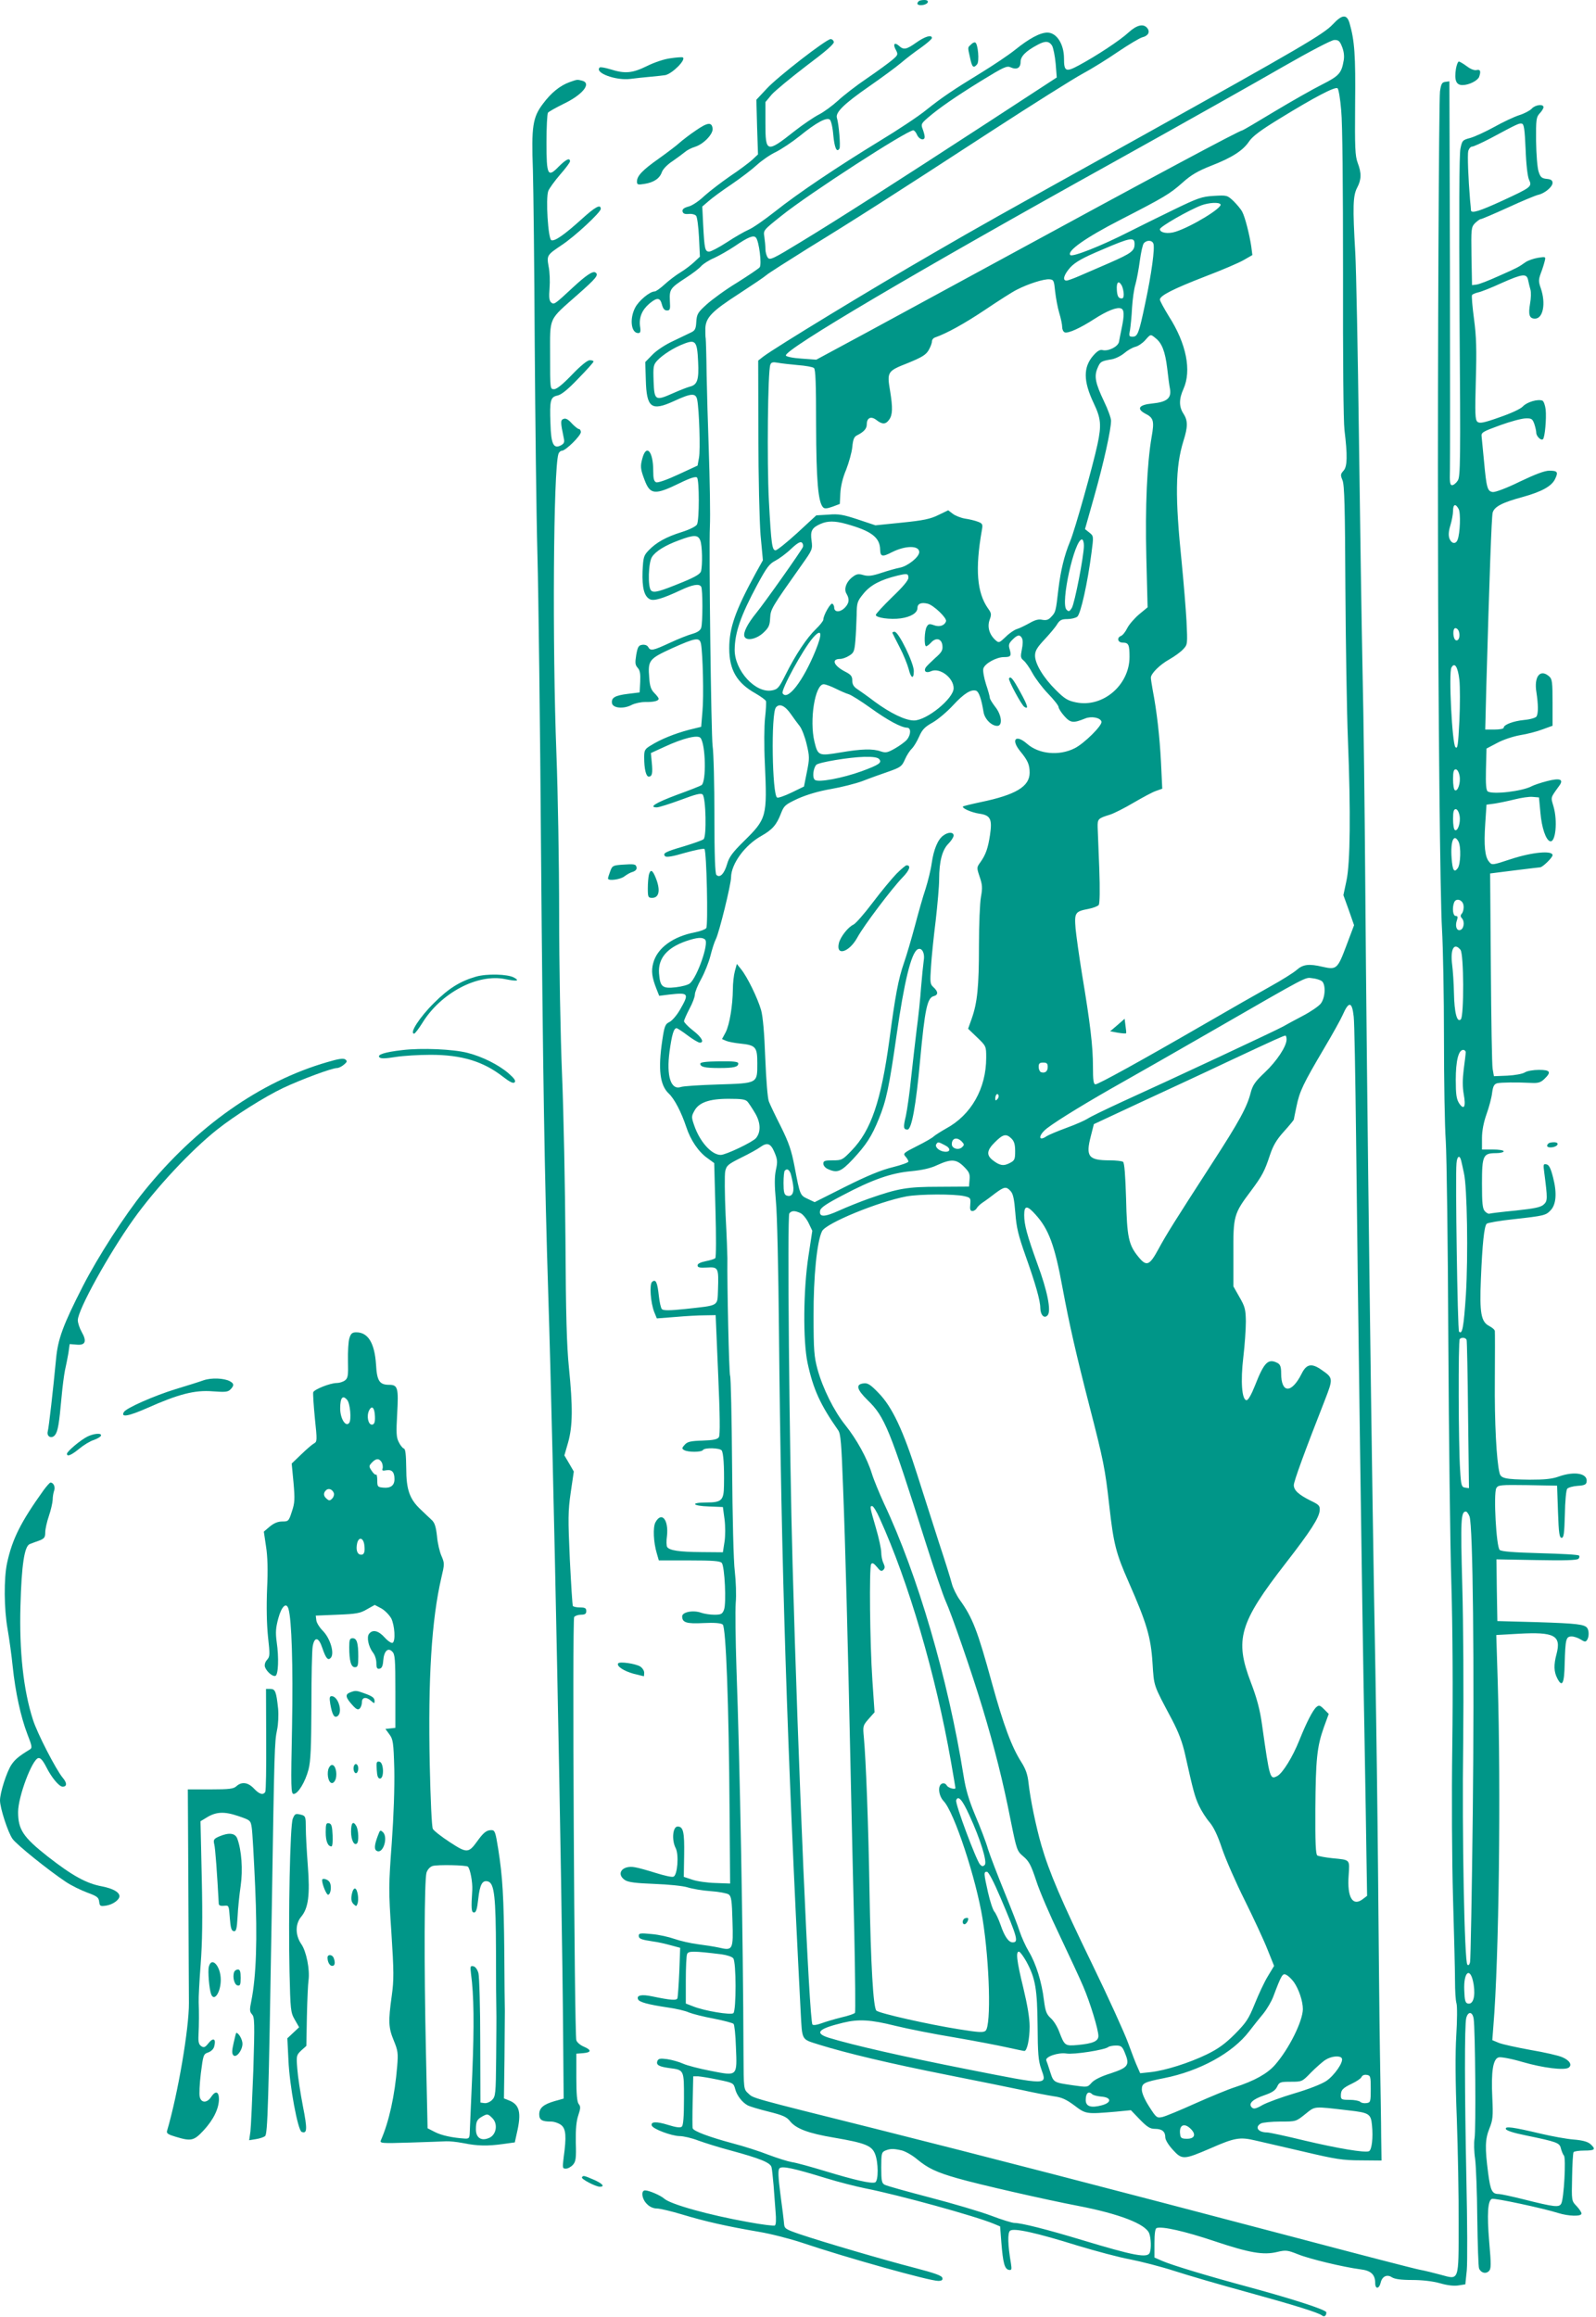 <?xml version="1.0" standalone="no"?>
<!DOCTYPE svg PUBLIC "-//W3C//DTD SVG 20010904//EN"
 "http://www.w3.org/TR/2001/REC-SVG-20010904/DTD/svg10.dtd">
<svg version="1.0" xmlns="http://www.w3.org/2000/svg"
 width="882pt" height="1280pt" viewBox="0 0 882 1280"
 preserveAspectRatio="xMidYMid meet">
<g transform="translate(0,1280) scale(0.1,-0.1)"
fill="#009688" stroke="none">
<path d="M5077 12793 c-15 -14 -6 -24 20 -21 34 4 43 28 11 28 -14 0 -28 -3
-31 -7z"/>
<path d="M7366 12666 c-50 -54 -178 -129 -1071 -626 -833 -463 -865 -481
-1136 -638 -335 -193 -880 -525 -941 -572 l-28 -22 1 -411 c0 -233 6 -473 12
-552 l13 -140 -39 -70 c-113 -207 -147 -303 -147 -416 0 -120 42 -192 146
-250 29 -17 54 -35 57 -42 2 -7 0 -48 -5 -92 -5 -46 -6 -155 -1 -255 13 -292
10 -303 -116 -427 -64 -63 -82 -88 -93 -127 -16 -54 -40 -78 -59 -59 -7 7 -11
106 -11 324 0 173 -4 348 -10 389 -8 62 -21 1091 -15 1210 3 62 0 249 -7 455
-4 110 -9 283 -11 385 -1 102 -4 192 -5 200 -2 8 -2 34 -2 57 3 59 35 93 187
191 72 47 139 92 150 102 11 10 115 76 230 148 259 159 461 288 1005 642 234
152 466 298 515 324 50 27 137 81 195 121 58 39 118 75 133 79 33 8 44 30 27
51 -21 26 -58 17 -103 -24 -46 -43 -178 -130 -275 -182 -72 -39 -82 -34 -82
38 0 80 -41 143 -92 143 -40 0 -101 -33 -178 -95 -36 -29 -120 -85 -185 -125
-157 -96 -218 -137 -307 -208 -40 -33 -156 -110 -257 -171 -234 -143 -449
-287 -580 -391 -57 -45 -122 -90 -144 -99 -23 -10 -77 -41 -121 -70 -43 -28
-87 -51 -97 -51 -23 0 -26 15 -33 147 l-5 102 35 30 c19 17 76 59 127 93 50
34 113 82 139 106 26 24 73 57 105 72 32 16 92 56 133 89 90 73 148 105 166
90 7 -6 16 -44 19 -85 7 -71 19 -99 34 -75 7 11 -3 136 -14 170 -9 30 40 78
180 175 69 48 148 106 175 129 27 23 76 61 110 84 33 24 60 47 60 53 0 20 -38
9 -86 -25 -55 -39 -70 -42 -96 -18 -25 22 -35 9 -17 -23 13 -25 12 -28 -21
-56 -19 -16 -82 -62 -139 -101 -58 -39 -130 -95 -160 -123 -31 -28 -78 -63
-106 -77 -27 -14 -88 -55 -135 -92 -153 -121 -160 -119 -160 43 l0 118 35 42
c20 22 106 93 191 158 107 80 154 121 152 132 -2 10 -10 16 -18 16 -26 -2
-293 -209 -352 -273 l-58 -62 4 -151 5 -151 -32 -30 c-18 -16 -72 -57 -122
-90 -49 -34 -113 -83 -142 -109 -28 -27 -67 -54 -88 -59 -26 -7 -35 -15 -33
-27 3 -12 12 -16 34 -14 17 2 35 -3 41 -10 6 -7 13 -61 16 -120 l5 -106 -32
-30 c-17 -16 -51 -42 -76 -57 -25 -15 -64 -45 -87 -66 -24 -22 -48 -39 -55
-39 -27 0 -89 -52 -108 -90 -32 -62 -22 -140 17 -140 12 0 15 8 10 38 -6 49
11 90 52 125 42 35 59 34 69 -5 6 -23 14 -33 28 -33 17 0 19 6 16 53 -3 64 2
71 88 127 36 23 74 52 85 65 11 12 43 33 72 45 28 13 79 42 112 64 76 52 106
64 119 48 17 -21 33 -149 20 -164 -6 -7 -62 -45 -124 -84 -63 -38 -138 -93
-168 -120 -50 -45 -55 -54 -58 -97 -2 -38 -7 -48 -28 -58 -14 -7 -59 -28 -100
-48 -42 -19 -92 -52 -114 -75 l-40 -41 3 -97 c4 -156 30 -176 155 -119 97 45
121 46 129 8 11 -56 18 -278 10 -320 l-8 -44 -106 -49 c-62 -29 -113 -47 -123
-43 -12 5 -16 20 -16 64 0 107 -38 150 -60 68 -12 -43 -11 -59 12 -119 31 -83
57 -85 196 -17 57 28 87 37 94 30 13 -13 13 -234 0 -259 -6 -11 -40 -28 -84
-42 -87 -27 -142 -58 -183 -101 -28 -29 -30 -38 -34 -116 -3 -91 9 -138 40
-154 21 -12 73 4 171 50 66 31 102 37 113 19 9 -14 9 -200 0 -227 -4 -14 -20
-25 -47 -33 -23 -6 -79 -28 -126 -50 -95 -44 -107 -46 -120 -23 -5 9 -18 14
-33 12 -20 -3 -25 -11 -33 -56 -7 -44 -6 -55 8 -71 13 -14 16 -33 14 -77 l-3
-59 -65 -8 c-72 -9 -92 -21 -88 -51 4 -28 64 -34 109 -10 18 9 51 16 73 16 48
-1 76 6 76 18 0 5 -11 19 -24 32 -18 18 -25 37 -28 83 -8 98 -2 105 126 164
132 59 152 62 160 24 10 -55 16 -290 8 -373 l-7 -85 -69 -17 c-79 -21 -155
-52 -208 -85 -35 -21 -38 -27 -38 -67 0 -62 10 -106 25 -106 19 0 23 18 17 78
l-5 52 74 34 c103 48 185 68 200 50 29 -35 33 -243 6 -261 -7 -5 -68 -29 -137
-54 -118 -44 -157 -69 -110 -69 11 0 71 19 131 41 85 32 113 39 122 30 18 -18
23 -234 5 -247 -7 -6 -56 -23 -108 -39 -103 -30 -120 -39 -104 -55 7 -7 43 -1
110 19 54 15 103 25 107 21 12 -10 21 -422 10 -437 -5 -7 -32 -17 -61 -23
-123 -23 -210 -87 -232 -170 -12 -44 -7 -80 18 -143 l15 -38 56 7 c107 12 111
7 60 -82 -17 -30 -43 -61 -58 -69 -25 -12 -29 -22 -41 -102 -24 -161 -13 -248
36 -294 31 -29 69 -102 96 -183 24 -74 68 -139 118 -174 l37 -27 7 -259 c4
-142 4 -262 -1 -266 -4 -5 -28 -12 -53 -17 -29 -6 -45 -14 -45 -23 0 -12 11
-14 52 -12 63 4 65 -1 61 -122 -4 -94 10 -86 -181 -107 -85 -9 -121 -9 -129
-1 -6 6 -13 39 -17 74 -8 75 -17 94 -37 77 -16 -13 -9 -115 12 -168 l14 -34
103 8 c56 5 129 9 162 9 l60 1 14 -329 c10 -227 11 -333 4 -345 -8 -12 -29
-17 -90 -19 -66 -2 -84 -6 -99 -23 -16 -17 -16 -22 -4 -29 20 -13 97 -13 105
0 9 14 91 12 103 -2 10 -13 15 -86 13 -195 -1 -81 -13 -93 -97 -93 -91 0 -80
-19 14 -22 l77 -3 9 -67 c5 -38 5 -93 0 -125 l-9 -58 -120 1 c-123 1 -174 9
-188 28 -4 6 -5 34 -1 61 10 90 -30 138 -64 75 -14 -27 -11 -109 8 -172 l11
-38 168 0 c131 0 171 -3 180 -14 16 -19 26 -224 12 -259 -9 -23 -16 -27 -53
-27 -23 0 -56 5 -73 11 -44 16 -105 4 -105 -20 0 -34 23 -42 118 -37 59 3 96
0 106 -8 18 -14 34 -435 38 -1036 l3 -395 -80 3 c-44 1 -102 9 -128 18 l-48
16 2 123 c2 125 -5 155 -36 155 -27 0 -34 -74 -11 -119 19 -36 10 -150 -12
-158 -8 -4 -51 6 -96 20 -45 14 -97 29 -117 32 -69 13 -107 -36 -55 -71 19
-12 60 -17 163 -21 80 -3 157 -11 183 -19 25 -8 82 -18 128 -21 45 -3 90 -12
99 -18 15 -11 18 -35 21 -147 5 -159 2 -165 -74 -147 -27 6 -80 14 -119 19
-38 5 -96 18 -127 29 -31 11 -88 24 -127 27 -61 6 -71 5 -71 -9 0 -17 13 -22
80 -32 25 -3 68 -13 97 -21 l52 -14 -5 -133 c-3 -72 -8 -138 -10 -145 -4 -14
-35 -12 -141 10 -57 12 -86 6 -77 -16 6 -16 54 -29 167 -46 43 -6 95 -18 114
-27 20 -8 82 -24 137 -34 56 -11 105 -24 110 -29 5 -5 11 -62 13 -127 7 -165
10 -162 -138 -133 -63 12 -132 30 -154 40 -22 10 -61 21 -88 25 -39 5 -48 3
-54 -10 -8 -22 8 -31 64 -39 85 -11 83 -8 83 -170 0 -103 -4 -146 -12 -154 -9
-7 -32 -4 -77 10 -64 20 -96 18 -89 -4 7 -19 108 -57 153 -58 22 0 69 -11 105
-25 36 -13 115 -38 176 -54 166 -45 223 -68 228 -94 3 -12 7 -56 11 -97 3 -41
8 -107 11 -146 4 -44 3 -74 -4 -78 -5 -3 -72 5 -147 19 -218 39 -430 98 -465
130 -19 17 -83 45 -105 45 -24 0 -18 -48 10 -75 15 -16 36 -25 55 -25 16 0 81
-15 143 -34 126 -38 246 -65 422 -95 66 -11 174 -39 240 -61 240 -81 701 -210
750 -210 19 0 26 5 23 16 -2 13 -42 27 -153 56 -167 43 -505 142 -635 186 -79
27 -85 31 -87 58 -1 16 -10 89 -20 162 -13 100 -14 135 -5 144 14 14 76 1 255
-54 71 -22 170 -47 220 -57 187 -37 607 -153 708 -195 l36 -15 7 -90 c9 -113
18 -145 41 -150 16 -3 17 2 12 35 -18 104 -19 170 -5 181 20 17 145 -11 373
-82 99 -30 230 -65 290 -76 61 -12 171 -40 245 -64 74 -24 252 -76 395 -115
262 -72 401 -115 421 -131 12 -10 24 -2 24 17 0 14 -176 71 -425 139 -227 61
-422 120 -479 144 l-46 20 0 80 c0 52 4 81 12 83 31 11 160 -19 318 -72 194
-65 272 -79 349 -60 47 11 56 10 114 -13 64 -26 252 -71 345 -83 59 -7 82 -29
82 -77 0 -34 22 -32 30 3 8 35 35 48 62 30 16 -10 50 -15 113 -15 56 0 114 -7
153 -18 41 -12 77 -16 102 -12 l38 6 8 77 c4 42 3 266 -2 497 -10 489 -11 858
-1 897 10 39 35 36 41 -4 9 -58 13 -618 5 -661 -4 -24 -3 -73 3 -112 5 -38 11
-187 12 -330 2 -143 6 -268 10 -277 11 -24 37 -31 54 -14 13 12 13 35 2 161
-13 155 -8 230 15 238 14 6 284 -52 366 -78 57 -18 129 -20 129 -3 0 7 -12 25
-27 41 -28 29 -28 29 -25 159 1 72 5 134 8 139 3 5 30 9 60 9 59 0 65 7 33 36
-15 13 -43 21 -93 25 -39 3 -120 18 -180 32 -156 37 -200 43 -194 26 3 -9 44
-22 109 -35 174 -36 188 -41 195 -72 4 -15 11 -33 17 -40 12 -15 0 -238 -15
-265 -12 -22 -35 -20 -210 24 -64 16 -125 29 -135 29 -37 0 -46 17 -59 116
-18 139 -17 186 7 246 19 47 21 66 16 172 -7 143 4 214 36 221 12 3 72 -8 132
-26 115 -33 230 -47 254 -31 21 15 5 41 -36 58 -20 9 -99 27 -176 40 -76 14
-155 31 -174 39 l-36 15 6 78 c31 373 42 1305 24 1903 l-8 257 123 7 c198 11
237 -9 210 -112 -16 -59 -15 -98 4 -134 27 -53 39 -31 41 82 4 136 7 149 39
149 13 0 36 -8 50 -17 22 -14 27 -14 35 -2 11 17 11 50 1 65 -14 21 -56 26
-276 33 l-221 6 -3 171 -2 170 220 -4 c155 -3 225 -1 233 7 6 6 7 14 3 18 -4
5 -101 10 -215 13 -144 4 -213 9 -223 18 -19 15 -35 310 -19 341 10 18 22 19
173 17 l163 -3 5 -144 c4 -119 8 -144 20 -144 12 0 15 22 18 129 1 71 7 135
13 142 6 7 32 14 57 16 36 2 48 7 50 21 9 48 -66 62 -155 30 -36 -13 -77 -17
-160 -17 -135 2 -159 7 -166 37 -17 67 -28 282 -26 512 1 143 1 266 0 272 0 7
-14 19 -31 28 -45 23 -54 71 -46 260 8 194 18 291 32 305 5 5 72 17 149 25
170 19 178 21 205 50 30 32 35 95 13 180 -13 52 -23 71 -37 73 -17 4 -18 -1
-12 -44 19 -147 19 -158 -3 -178 -16 -15 -50 -22 -153 -33 -73 -7 -138 -15
-145 -17 -6 -3 -18 3 -27 13 -13 14 -16 43 -16 153 0 155 6 168 78 168 23 0
42 5 42 10 0 6 -27 10 -60 10 l-60 0 0 63 c0 40 9 87 25 132 14 39 28 91 31
118 5 37 11 48 28 53 22 5 106 6 188 2 38 -2 52 2 72 21 41 39 34 51 -29 51
-31 0 -66 -6 -78 -14 -12 -8 -55 -16 -97 -18 l-74 -3 -7 40 c-4 22 -8 274 -10
560 l-4 520 135 17 c74 9 138 17 142 17 15 2 68 54 68 67 0 27 -111 17 -228
-21 -106 -35 -107 -35 -123 -15 -23 27 -29 88 -21 210 l7 105 45 6 c25 4 74
14 110 23 36 9 81 16 100 14 l35 -3 8 -85 c7 -82 30 -150 53 -157 31 -10 43
112 19 193 -15 52 -18 44 31 112 28 37 6 46 -67 27 -35 -9 -73 -22 -84 -28
-52 -28 -214 -47 -243 -29 -9 6 -12 38 -10 123 l3 114 59 31 c33 18 88 36 127
43 38 6 93 20 124 32 l55 20 0 128 c0 111 -2 130 -18 144 -50 45 -86 0 -71
-88 10 -66 11 -117 0 -133 -4 -7 -34 -16 -67 -19 -61 -6 -114 -26 -114 -43 0
-6 -23 -10 -51 -10 l-51 0 6 238 c17 603 29 936 35 960 9 33 52 56 167 87 104
29 159 59 178 99 19 39 13 46 -32 46 -26 0 -78 -20 -162 -60 -73 -36 -135 -59
-150 -58 -30 4 -35 21 -49 173 -6 61 -12 121 -13 134 -3 22 6 27 102 62 58 21
121 38 142 38 32 1 37 -3 47 -30 6 -18 11 -40 11 -49 0 -20 27 -46 37 -36 11
10 20 116 15 164 -3 24 -11 46 -18 49 -26 10 -86 -8 -108 -32 -13 -14 -65 -38
-129 -60 -87 -31 -110 -35 -122 -25 -13 11 -14 44 -9 229 5 171 3 242 -10 339
-9 68 -14 127 -11 132 3 5 18 11 34 15 16 3 74 26 128 51 117 52 140 55 148
17 3 -16 9 -39 13 -53 4 -14 3 -48 -2 -76 -11 -63 -4 -84 27 -84 45 0 61 84
32 168 -13 37 -13 47 1 85 9 23 18 53 21 66 6 23 5 24 -38 17 -24 -4 -55 -15
-68 -24 -40 -28 -43 -30 -147 -76 -55 -25 -111 -47 -125 -48 l-24 -3 -3 159
c-2 152 -2 160 19 183 13 12 27 23 33 23 5 0 73 29 150 64 78 36 153 67 167
70 36 8 79 44 79 66 0 14 -9 20 -32 22 -28 3 -35 9 -45 40 -7 20 -13 96 -14
168 -1 121 1 133 20 154 12 12 21 28 21 34 0 19 -45 14 -65 -8 -9 -10 -40 -27
-69 -36 -28 -9 -90 -38 -138 -65 -49 -27 -108 -54 -133 -61 -42 -11 -45 -14
-54 -59 -7 -30 -8 -357 -5 -928 6 -803 5 -884 -10 -906 -9 -14 -23 -25 -31
-25 -12 0 -14 16 -12 88 1 48 1 550 0 1115 l-3 1028 -22 -3 c-19 -2 -24 -11
-30 -53 -6 -44 -13 -1476 -11 -2440 1 -990 12 -2020 22 -2185 6 -102 11 -374
11 -604 0 -231 4 -487 10 -570 5 -83 12 -578 14 -1101 3 -522 10 -1130 17
-1350 7 -245 9 -588 5 -885 -4 -288 -2 -631 4 -845 6 -198 11 -403 11 -456 0
-53 3 -109 8 -125 5 -16 4 -97 -1 -179 -6 -97 -5 -259 3 -460 6 -171 11 -431
10 -579 0 -323 4 -310 -99 -282 -37 10 -89 23 -117 28 -27 5 -340 86 -695 180
-1060 279 -1713 448 -2310 598 -704 176 -675 168 -705 196 -25 23 -25 23 -26
216 -2 651 -20 1616 -39 2133 -5 154 -7 316 -4 360 4 44 1 122 -5 174 -7 54
-13 299 -15 581 -2 269 -7 494 -11 500 -6 10 -17 504 -15 650 0 19 -4 127 -10
240 -5 113 -6 221 -2 240 7 32 16 39 88 75 45 22 92 48 105 58 39 28 58 22 79
-28 17 -40 18 -53 8 -98 -8 -38 -8 -83 0 -172 7 -66 14 -390 17 -720 12 -1270
45 -2309 120 -3760 9 -161 2 -148 102 -180 155 -48 391 -104 703 -166 168 -33
357 -72 420 -85 63 -14 141 -29 173 -34 45 -6 69 -17 115 -51 63 -48 65 -48
230 -34 l82 8 50 -52 c40 -41 56 -51 83 -51 39 0 57 -15 57 -47 0 -14 18 -43
42 -69 51 -56 60 -55 209 9 132 58 161 63 246 43 37 -8 158 -37 268 -62 174
-41 215 -48 315 -48 l115 -1 -2 130 c0 72 -4 285 -7 475 -3 190 -7 624 -10
965 -3 341 -10 854 -15 1140 -19 970 -48 3238 -56 4350 -3 396 -9 923 -15
1170 -5 248 -14 830 -20 1295 -6 465 -15 920 -20 1012 -15 256 -13 317 10 361
24 45 25 81 3 138 -14 38 -16 83 -14 324 3 271 -3 351 -31 448 -15 50 -41 48
-92 -7z m50 -123 c10 -24 14 -51 10 -75 -12 -72 -25 -87 -120 -135 -50 -25
-168 -92 -263 -149 -94 -57 -174 -104 -177 -104 -15 0 -484 -251 -1401 -750
-341 -185 -695 -378 -787 -427 l-167 -90 -82 6 c-48 3 -84 11 -86 17 -10 32
727 467 1812 1069 374 208 795 445 935 526 150 86 267 147 283 148 23 1 31 -5
43 -36z m-1602 5 c7 -13 16 -57 20 -100 l6 -76 -388 -253 c-507 -330 -818
-529 -1027 -656 -154 -94 -171 -102 -182 -86 -7 9 -13 31 -13 47 0 17 -3 47
-6 68 -6 36 -6 36 97 118 151 121 691 470 726 470 6 0 15 -11 21 -25 12 -27
42 -34 42 -11 0 8 -5 27 -11 43 -10 26 -8 31 28 62 60 52 152 116 298 206 121
74 139 83 160 73 34 -15 55 -4 55 30 0 31 29 60 95 95 41 22 62 21 79 -5z
m1598 -359 c7 -71 10 -414 10 -899 -1 -473 2 -817 8 -866 17 -140 16 -201 -5
-224 -17 -19 -18 -24 -6 -53 11 -25 14 -150 16 -597 2 -311 8 -686 14 -835 16
-401 13 -682 -8 -780 l-17 -80 30 -83 29 -83 -43 -114 c-48 -128 -54 -133
-130 -116 -76 18 -109 14 -144 -17 -18 -16 -84 -57 -147 -92 -63 -35 -226
-128 -364 -208 -351 -203 -585 -332 -601 -332 -11 0 -14 22 -14 99 0 110 -15
238 -60 507 -16 99 -32 213 -36 254 -7 88 -3 95 71 109 26 5 52 15 57 22 6 9
7 87 3 199 -4 102 -8 205 -9 229 -1 47 1 50 69 71 22 7 81 37 130 66 50 29
105 59 124 65 l34 12 -7 146 c-7 139 -23 282 -46 400 -5 29 -10 60 -10 67 0
23 49 72 103 102 28 16 63 41 76 56 24 25 24 28 18 155 -4 72 -16 215 -26 318
-38 370 -36 531 9 677 25 78 25 113 0 151 -25 38 -25 81 0 136 46 102 16 251
-80 401 -27 44 -50 86 -50 93 0 22 73 59 251 128 92 35 188 76 213 91 l47 27
-6 47 c-10 66 -34 162 -50 192 -7 14 -29 40 -48 59 -35 33 -37 33 -109 29 -66
-4 -87 -11 -223 -77 -82 -40 -194 -95 -247 -122 -153 -78 -311 -140 -323 -128
-21 22 86 97 275 194 245 126 274 143 346 207 47 42 83 63 156 92 116 45 177
84 211 135 19 28 64 62 169 126 192 118 308 179 320 167 6 -6 15 -61 20 -123z
m1019 -214 c3 -84 11 -151 19 -168 18 -38 12 -42 -148 -116 -124 -57 -171 -72
-173 -53 0 4 -2 30 -5 57 -10 120 -15 250 -10 271 4 13 13 24 21 24 8 0 54 21
102 46 151 81 158 84 173 81 12 -2 16 -29 21 -142z m-1686 -304 c11 -19 -160
-123 -248 -151 -43 -14 -87 -6 -87 14 0 14 161 106 230 132 42 15 97 18 105 5z
m-475 -219 c0 -38 -17 -51 -140 -105 -58 -25 -131 -57 -164 -71 -32 -14 -65
-26 -72 -26 -25 0 -14 34 22 74 28 29 68 52 173 96 160 69 181 72 181 32z
m104 2 c9 -23 -10 -166 -45 -329 -35 -167 -42 -185 -70 -185 -20 0 -21 4 -14
38 3 20 9 75 11 122 3 47 11 105 19 130 7 25 18 83 24 129 6 46 16 90 22 97
16 19 46 18 53 -2z m-543 -264 c4 -36 14 -90 23 -120 9 -29 16 -64 16 -77 0
-13 6 -26 14 -29 19 -7 85 23 164 74 70 45 125 67 147 58 18 -6 19 -36 4 -108
-6 -29 -13 -63 -15 -76 -5 -27 -59 -54 -91 -46 -14 4 -29 -5 -51 -30 -56 -64
-56 -141 2 -263 40 -84 44 -120 21 -228 -25 -117 -126 -477 -151 -535 -32 -77
-52 -159 -65 -265 -14 -122 -15 -127 -39 -152 -15 -17 -27 -21 -50 -17 -21 5
-41 -1 -72 -19 -24 -13 -54 -28 -68 -32 -14 -4 -42 -23 -62 -43 -36 -34 -38
-35 -57 -18 -34 31 -46 73 -32 112 11 30 10 37 -9 63 -61 87 -72 216 -34 432
6 33 4 37 -22 47 -16 6 -48 14 -71 17 -23 4 -54 16 -68 27 l-25 19 -54 -26
c-44 -22 -83 -30 -201 -42 l-147 -15 -96 32 c-82 27 -107 32 -164 27 l-67 -4
-105 -97 c-58 -53 -112 -96 -120 -96 -19 0 -24 31 -37 276 -11 213 -6 713 8
749 5 14 14 16 42 11 20 -4 70 -9 111 -13 41 -3 81 -10 88 -16 9 -7 12 -83 12
-316 1 -305 11 -426 39 -454 8 -8 21 -7 52 4 l40 15 3 59 c2 38 13 86 32 130
15 39 31 95 34 125 4 43 10 57 26 65 38 19 54 37 54 60 0 37 23 48 53 25 33
-26 52 -25 71 2 19 27 20 65 5 158 -18 106 -15 110 97 154 76 31 100 45 115
70 10 17 19 39 19 49 0 10 8 20 18 23 63 22 160 75 275 152 73 49 152 100 177
112 62 32 150 60 180 57 23 -2 25 -7 31 -67z m369 31 c5 -11 10 -32 10 -46 0
-20 -4 -26 -17 -23 -13 2 -19 15 -21 46 -3 44 10 56 28 23z m186 -289 c35 -27
53 -74 64 -164 5 -45 12 -99 16 -118 8 -50 -18 -71 -98 -79 -74 -7 -89 -29
-39 -56 46 -23 51 -40 35 -130 -25 -146 -36 -380 -29 -665 l7 -275 -46 -38
c-25 -21 -55 -55 -66 -76 -10 -21 -26 -41 -35 -44 -25 -10 -18 -37 9 -37 33 0
38 -11 38 -79 0 -156 -148 -282 -296 -251 -45 9 -63 20 -111 68 -69 68 -115
145 -115 190 0 27 11 45 53 90 29 31 61 69 70 85 14 22 25 27 55 27 21 0 46 6
55 13 19 13 58 190 79 354 12 91 12 92 -12 111 l-24 19 52 184 c51 181 92 365
92 415 0 14 -17 62 -39 107 -48 101 -55 138 -36 183 15 36 19 39 78 49 20 3
52 19 70 34 17 15 45 31 61 35 16 4 40 20 55 37 30 34 29 34 57 11z m-2528
-130 c5 -100 -4 -128 -46 -138 -15 -4 -56 -20 -92 -36 -99 -44 -104 -41 -108
66 -3 81 -1 91 20 114 30 32 92 72 148 93 64 25 73 13 78 -99z m4203 -814 c12
-22 8 -135 -6 -170 -10 -26 -34 -22 -45 7 -6 17 -5 39 5 72 8 26 15 63 15 81
0 37 14 42 31 10z m-3386 -82 c141 -39 188 -75 189 -143 1 -38 12 -41 64 -14
75 38 152 39 152 1 0 -27 -64 -78 -107 -86 -21 -4 -67 -17 -103 -29 -51 -17
-72 -19 -98 -12 -27 8 -38 7 -60 -10 -35 -26 -50 -67 -34 -93 18 -30 15 -54
-12 -80 -26 -24 -56 -22 -56 4 0 8 -4 17 -10 21 -10 6 -50 -64 -50 -88 0 -7
-19 -31 -41 -52 -50 -48 -112 -141 -167 -251 -37 -74 -44 -82 -76 -88 -91 -17
-206 109 -206 224 1 96 33 188 124 358 52 96 67 117 100 134 21 11 61 40 88
66 35 33 52 42 60 34 6 -6 8 -17 5 -24 -8 -20 -210 -306 -259 -366 -47 -58
-72 -107 -64 -128 10 -26 64 -16 103 19 31 29 37 41 39 82 3 51 6 56 175 295
59 83 60 86 54 133 -8 54 2 72 50 93 39 17 78 17 140 0z m-805 -92 c11 -27 13
-136 4 -170 -4 -14 -31 -31 -97 -58 -134 -55 -164 -63 -179 -48 -19 19 -15
155 5 185 20 32 74 65 151 93 82 31 104 30 116 -2z m2120 -28 c0 -57 -51 -319
-67 -345 -13 -20 -17 -21 -29 -9 -35 34 44 388 85 388 6 0 11 -15 11 -34z
m-970 -178 c0 -14 -31 -51 -90 -107 -49 -48 -90 -92 -90 -98 0 -16 81 -27 138
-19 56 8 92 30 92 57 0 24 21 33 57 24 32 -8 107 -79 101 -97 -8 -24 -36 -33
-66 -22 -25 9 -31 8 -40 -7 -14 -22 -16 -109 -4 -109 5 0 17 9 27 20 28 31 59
22 63 -16 3 -26 -4 -38 -41 -70 -24 -22 -47 -45 -51 -51 -13 -22 3 -33 29 -21
48 22 125 -36 125 -94 0 -57 -149 -178 -219 -178 -48 0 -130 40 -216 103 -38
29 -82 60 -97 70 -20 13 -28 26 -28 47 0 24 -7 33 -38 49 -65 33 -80 71 -29
71 12 0 35 8 50 18 25 15 29 24 34 82 3 36 6 99 7 140 1 72 3 78 39 122 39 47
93 75 186 98 55 13 61 12 61 -12z m3043 -299 c7 -26 -2 -51 -17 -46 -17 6 -20
67 -3 67 8 0 17 -9 20 -21z m-3556 -103 c-69 -169 -155 -280 -182 -236 -11 17
113 244 167 306 49 56 55 28 15 -70z m1141 68 c5 -10 5 -34 -1 -62 -8 -40 -7
-47 10 -61 11 -9 33 -40 49 -70 16 -29 54 -80 86 -113 32 -33 58 -66 58 -74 0
-7 14 -30 32 -50 34 -38 49 -40 115 -13 34 14 83 5 90 -17 7 -20 -96 -122
-149 -148 -86 -43 -197 -32 -262 25 -63 55 -91 24 -38 -41 42 -51 52 -74 52
-119 0 -76 -77 -122 -270 -162 -52 -11 -96 -22 -98 -24 -9 -9 48 -34 91 -40
61 -9 71 -30 58 -118 -11 -72 -23 -108 -53 -150 -21 -29 -21 -30 -4 -81 15
-44 16 -61 7 -111 -6 -32 -11 -153 -11 -269 0 -228 -9 -315 -40 -403 l-20 -56
50 -48 c50 -48 50 -49 50 -112 0 -170 -83 -317 -223 -392 -28 -16 -58 -35 -66
-42 -7 -8 -49 -32 -93 -54 -75 -38 -79 -41 -64 -58 9 -10 16 -22 16 -28 0 -5
-39 -19 -87 -31 -62 -15 -140 -47 -260 -107 l-171 -86 -38 18 c-43 20 -43 20
-73 178 -17 89 -31 131 -75 220 -31 61 -61 124 -67 140 -7 17 -15 118 -20 240
-5 138 -13 229 -23 265 -19 66 -76 183 -110 225 l-24 30 -11 -40 c-6 -22 -11
-67 -11 -100 -1 -90 -18 -195 -40 -238 l-20 -37 23 -10 c12 -5 47 -12 78 -15
86 -9 94 -19 94 -109 0 -112 4 -110 -218 -117 -100 -3 -192 -9 -205 -14 -55
-18 -80 61 -62 196 13 93 23 129 39 129 4 0 32 -18 61 -40 29 -22 60 -40 67
-40 27 0 11 30 -37 67 -27 21 -49 44 -50 51 0 7 14 38 30 69 17 31 30 66 30
79 0 13 16 52 35 86 19 35 42 92 51 128 9 36 22 77 30 92 18 35 84 302 84 342
1 74 76 177 167 228 62 35 85 62 109 125 17 43 23 48 93 81 50 22 113 41 182
53 58 10 137 30 175 44 38 15 102 38 143 52 68 24 75 29 92 68 10 23 27 49 38
59 10 10 28 39 40 66 17 39 31 54 74 78 30 17 81 60 114 96 60 65 100 90 128
80 15 -6 29 -48 40 -116 6 -40 44 -78 76 -78 31 0 25 60 -11 105 -16 21 -30
43 -30 50 0 6 -9 40 -21 75 -11 35 -18 73 -15 86 7 28 72 64 114 64 38 0 42 6
32 42 -8 25 -5 34 15 54 28 28 41 30 53 8z m2417 -230 c4 -37 4 -138 0 -226
-7 -138 -10 -158 -22 -145 -18 18 -38 410 -22 439 18 33 36 3 44 -68z m-3447
-48 c26 -13 58 -27 72 -31 14 -4 68 -38 121 -76 96 -69 169 -108 202 -109 22
0 22 -38 -1 -66 -9 -11 -39 -33 -65 -48 -42 -24 -52 -26 -79 -17 -44 16 -108
14 -225 -6 -119 -20 -123 -18 -142 59 -29 120 3 318 51 318 10 0 40 -11 66
-24z m-248 -140 c16 -23 38 -53 50 -68 12 -16 29 -61 38 -100 16 -67 16 -79 1
-153 l-16 -80 -68 -33 c-37 -18 -74 -31 -80 -28 -28 11 -35 465 -7 498 19 24
50 10 82 -36z m489 -250 c16 -19 -1 -31 -96 -66 -108 -39 -241 -64 -260 -48
-15 12 -9 64 8 83 14 14 182 42 265 44 50 1 75 -3 83 -13z m3207 -92 c7 -38
-10 -89 -26 -79 -6 3 -10 31 -10 61 0 41 4 54 15 54 8 0 17 -14 21 -36z m0
-220 c7 -38 -10 -89 -26 -79 -6 3 -10 31 -10 61 0 41 4 54 15 54 8 0 17 -14
21 -36z m-6 -143 c15 -29 12 -124 -4 -147 -20 -27 -29 -13 -34 56 -7 93 12
139 38 91z m28 -354 c2 -16 -2 -35 -9 -43 -9 -11 -9 -17 1 -28 16 -20 9 -60
-12 -64 -19 -4 -28 24 -16 56 5 16 4 22 -7 22 -16 0 -21 44 -9 75 11 27 49 14
52 -18z m-4191 -188 c21 -21 -43 -205 -84 -241 -10 -9 -45 -18 -79 -22 -74 -8
-86 2 -92 77 -6 82 43 141 149 178 62 21 91 23 106 8z m4174 -56 c19 -22 20
-366 2 -384 -21 -21 -36 37 -38 146 -1 55 -6 125 -10 156 -11 87 11 125 46 82z
m-766 -173 c23 -19 19 -92 -6 -124 -12 -15 -56 -45 -98 -67 -42 -22 -92 -49
-111 -60 -37 -21 -606 -287 -890 -416 -91 -42 -176 -83 -190 -93 -14 -9 -65
-32 -115 -50 -49 -18 -99 -39 -110 -46 -49 -34 -48 5 1 43 58 45 236 153 414
253 91 51 311 177 490 280 554 319 520 301 563 296 21 -2 44 -10 52 -16z m176
-196 c4 -32 9 -329 13 -659 10 -899 34 -2657 46 -3280 5 -302 11 -633 12 -734
l3 -184 -25 -19 c-55 -41 -86 11 -77 132 6 90 10 85 -91 95 -38 4 -75 11 -82
15 -9 5 -12 70 -11 256 2 276 9 345 47 452 l27 74 -26 26 c-22 22 -28 24 -42
12 -20 -17 -55 -85 -95 -185 -37 -92 -91 -179 -121 -196 -41 -21 -42 -18 -85
286 -11 79 -28 144 -61 230 -91 238 -65 329 194 662 135 174 183 248 186 289
2 26 -4 32 -50 54 -66 33 -93 57 -93 86 0 21 61 188 171 468 47 121 47 124
-17 168 -55 39 -84 34 -111 -21 -56 -111 -113 -109 -113 3 0 35 -5 48 -19 56
-53 28 -75 5 -126 -125 -19 -48 -37 -80 -46 -80 -26 0 -34 104 -18 238 8 67
14 156 14 197 -1 67 -5 82 -35 134 l-34 60 0 180 c-1 209 2 221 97 347 64 86
76 110 106 201 17 50 36 83 77 128 30 33 54 63 54 65 0 2 7 36 15 74 17 83 37
124 152 319 47 79 93 162 103 185 34 78 52 75 61 -9z m-371 -126 c0 -38 -54
-120 -121 -183 -52 -49 -66 -69 -77 -110 -20 -80 -63 -159 -214 -392 -208
-322 -251 -390 -297 -475 -49 -90 -65 -96 -110 -41 -54 66 -63 108 -68 323 -4
129 -9 197 -17 202 -6 4 -39 8 -73 8 -118 0 -134 21 -105 133 l17 67 255 119
c140 65 359 166 485 226 273 128 308 143 318 144 4 1 7 -9 7 -21z m990 -71 c0
-8 -5 -50 -11 -94 -7 -57 -7 -97 0 -138 13 -69 2 -91 -26 -49 -14 23 -18 48
-18 129 0 104 15 165 41 165 8 0 14 -6 14 -13z m-2310 -81 c0 -25 -15 -36 -37
-29 -7 3 -13 16 -13 29 0 19 5 24 25 24 20 0 25 -5 25 -24z m-279 -179 c-8 -8
-11 -7 -11 4 0 9 3 19 7 23 4 4 9 2 11 -4 3 -7 -1 -17 -7 -23z m-1379 -14 c8
-10 28 -40 43 -66 29 -51 30 -101 3 -134 -18 -22 -167 -93 -195 -93 -51 0
-116 73 -147 164 -15 43 -15 50 0 77 24 48 82 69 190 69 74 0 94 -3 106 -17z
m1458 -203 c15 -15 20 -33 20 -70 0 -45 -3 -51 -30 -65 -34 -18 -56 -14 -94
16 -36 28 -33 55 13 100 44 44 62 48 91 19z m-275 -16 c14 -15 15 -19 2 -31
-19 -19 -57 -8 -57 16 0 34 28 42 55 15z m-94 -20 c35 -17 33 -40 -2 -36 -29
3 -54 26 -45 41 9 14 11 14 47 -5z m2854 -86 c3 -13 10 -43 15 -68 18 -74 24
-461 11 -672 -12 -181 -20 -223 -38 -204 -8 8 -21 859 -14 929 3 41 18 49 26
15z m-2748 -33 c29 -29 34 -40 31 -72 l-3 -38 -165 -1 c-178 0 -226 -9 -387
-65 -48 -17 -123 -47 -165 -66 -81 -37 -112 -38 -106 -2 2 17 33 38 123 85
164 87 269 124 380 134 61 6 108 16 145 34 77 35 105 33 147 -9z m-958 -37 c4
-13 11 -42 14 -64 7 -46 -8 -69 -37 -58 -12 5 -16 20 -16 68 0 35 3 66 7 69
12 13 23 7 32 -15z m1216 -98 c14 -15 20 -45 26 -120 6 -82 17 -125 55 -233
57 -160 83 -252 83 -293 1 -40 23 -61 41 -39 20 24 -2 135 -57 283 -57 158
-73 216 -73 270 0 54 16 55 63 2 72 -79 106 -170 148 -400 39 -209 75 -367
149 -655 78 -303 87 -346 110 -551 24 -214 37 -264 107 -423 100 -227 123
-305 132 -446 9 -135 3 -117 108 -315 36 -69 57 -123 73 -195 44 -198 53 -231
76 -280 13 -28 39 -69 58 -91 23 -27 45 -73 69 -145 20 -59 76 -187 125 -285
49 -99 106 -221 126 -272 l37 -92 -35 -58 c-19 -31 -51 -100 -72 -152 -34 -84
-47 -103 -109 -166 -53 -53 -92 -82 -156 -113 -97 -47 -229 -89 -311 -98 l-57
-6 -15 34 c-9 19 -32 79 -52 134 -20 55 -109 251 -199 436 -170 350 -237 507
-280 655 -30 104 -61 254 -71 344 -5 48 -16 78 -40 116 -53 83 -98 203 -163
439 -79 288 -106 358 -177 457 -18 25 -38 66 -44 90 -6 24 -37 124 -70 223
-32 99 -86 268 -120 375 -78 247 -140 379 -215 455 -44 46 -60 56 -82 53 -46
-5 -39 -33 21 -92 96 -93 122 -158 321 -786 48 -151 98 -297 111 -325 32 -70
143 -390 203 -588 66 -218 115 -412 156 -622 34 -168 35 -170 71 -201 31 -26
42 -48 71 -135 18 -57 77 -193 130 -303 52 -110 111 -236 129 -279 38 -88 84
-239 84 -274 0 -29 -30 -42 -115 -50 -69 -6 -72 -4 -101 72 -10 28 -31 62 -47
76 -24 22 -30 38 -38 100 -12 100 -44 203 -84 269 -18 30 -40 80 -50 110 -9
30 -48 129 -85 220 -37 91 -78 197 -90 235 -11 39 -43 122 -70 185 -35 84 -53
143 -65 220 -86 537 -254 1111 -440 1505 -25 55 -56 129 -67 165 -26 84 -83
188 -147 268 -62 77 -124 202 -153 307 -19 70 -22 106 -22 295 -1 219 19 414
47 469 22 44 309 162 467 192 72 13 265 14 320 1 33 -8 35 -10 32 -45 -3 -28
0 -37 12 -37 8 0 19 7 24 16 4 8 20 23 34 32 14 9 45 32 68 50 50 37 61 39 85
12z m-1162 -121 c13 -6 33 -30 45 -54 l21 -44 -21 -138 c-29 -188 -31 -471 -5
-593 31 -144 70 -230 169 -371 14 -20 18 -71 27 -314 13 -331 26 -835 41
-1535 6 -267 15 -682 21 -923 5 -241 7 -442 4 -446 -2 -5 -37 -17 -77 -26 -40
-10 -90 -25 -111 -33 -22 -8 -42 -11 -47 -6 -18 20 -80 1440 -110 2544 -18
638 -30 1923 -18 1937 13 16 30 16 61 2z m3682 -701 c2 -7 6 -194 8 -416 l5
-403 -21 3 c-20 3 -23 11 -28 98 -9 129 -11 715 -2 723 11 11 33 8 38 -5z
m-3244 -985 c160 -352 310 -864 394 -1343 14 -79 25 -146 25 -147 0 -11 -41 0
-48 14 -6 10 -16 14 -26 10 -25 -10 -20 -66 9 -97 58 -60 179 -427 215 -650
39 -243 48 -586 17 -618 -12 -11 -36 -10 -148 8 -170 27 -440 88 -456 103 -17
17 -31 252 -38 667 -6 363 -20 723 -31 841 -6 64 -6 66 26 103 l33 37 -12 177
c-14 208 -18 622 -7 641 6 10 14 6 32 -15 18 -23 25 -26 35 -17 10 10 10 18 1
38 -7 14 -12 41 -12 59 0 18 -13 80 -30 137 -34 117 -34 119 -20 119 6 0 25
-30 41 -67z m3260 10 c19 -50 27 -829 18 -1643 -5 -437 -12 -806 -15 -819 -3
-15 -9 -20 -15 -14 -16 16 -30 713 -23 1223 3 283 1 655 -5 869 -10 365 -8
411 20 411 5 0 14 -12 20 -27z m-2764 -1651 c61 -132 100 -259 85 -274 -10
-10 -15 -9 -26 2 -21 23 -139 338 -132 355 11 29 34 3 73 -83z m172 -455 c95
-223 101 -247 67 -247 -22 0 -45 33 -66 95 -11 32 -27 66 -35 75 -8 9 -24 57
-35 106 -24 107 -24 114 -6 114 9 0 38 -56 75 -143z m-1542 -313 c29 -4 58
-13 65 -22 17 -19 17 -287 1 -303 -12 -12 -161 12 -224 38 l-39 15 0 128 c0
71 3 136 7 145 6 18 35 18 190 -1z m1685 -40 c50 -92 60 -152 62 -354 1 -152
4 -194 20 -239 32 -92 48 -92 -409 -2 -354 70 -627 132 -765 174 -82 26 -58
50 79 83 86 21 153 17 289 -17 69 -17 216 -46 326 -64 111 -19 241 -44 290
-55 50 -11 93 -20 97 -20 15 0 29 66 29 135 0 47 -12 118 -35 214 -37 151 -43
205 -22 199 6 -3 24 -27 39 -54z m1478 -113 c28 -40 50 -106 50 -150 -1 -67
-76 -219 -154 -308 -43 -49 -114 -88 -221 -123 -38 -12 -137 -53 -220 -90 -82
-37 -164 -71 -182 -75 -30 -6 -33 -4 -72 57 -25 39 -41 75 -41 95 0 35 12 41
123 63 197 39 379 139 470 258 23 30 58 74 79 99 20 25 44 66 54 92 46 122 52
133 73 121 11 -5 29 -23 41 -39z m994 -15 c10 -66 -3 -110 -32 -104 -14 3 -18
16 -20 72 -5 109 36 134 52 32z m-1929 -373 c30 -71 21 -84 -75 -116 -55 -17
-93 -36 -108 -53 -22 -25 -23 -25 -100 -14 -110 16 -109 15 -128 73 -9 29 -19
58 -22 65 -7 20 66 45 111 38 41 -7 214 20 232 36 5 4 24 8 42 8 28 0 35 -5
48 -37z m1200 -33 c12 -19 -40 -95 -86 -126 -28 -18 -97 -45 -175 -68 -71 -21
-150 -50 -176 -64 -38 -22 -50 -24 -60 -14 -21 21 4 45 68 67 44 15 62 27 72
48 12 25 17 27 75 27 62 0 63 0 112 51 28 28 64 60 80 70 33 21 80 25 90 9z
m160 -170 c0 -71 -1 -75 -24 -78 -13 -2 -28 1 -34 7 -6 6 -33 11 -59 11 -43 0
-48 2 -48 23 0 32 10 42 62 67 25 12 49 28 52 36 4 9 15 14 28 12 22 -3 23 -8
23 -78z m-3605 51 c82 -17 84 -18 93 -52 9 -35 39 -74 70 -90 9 -5 61 -21 114
-34 80 -20 100 -29 119 -53 33 -41 100 -67 244 -91 170 -29 207 -44 225 -88
20 -47 20 -152 1 -159 -21 -8 -110 12 -275 62 -79 24 -162 47 -185 50 -23 4
-80 22 -128 40 -48 19 -138 48 -200 64 -133 36 -215 67 -220 83 -2 7 -2 74 0
150 l3 137 27 0 c15 -1 65 -9 112 -19z m2066 -80 c5 -5 27 -11 49 -13 58 -4
60 -33 4 -48 -59 -16 -89 -7 -89 29 0 38 15 52 36 32z m1415 -89 c116 -13 125
-19 131 -83 7 -68 -1 -137 -17 -143 -24 -9 -169 15 -355 59 -103 25 -196 45
-208 45 -50 0 -70 30 -33 50 11 5 59 10 106 10 87 0 87 0 138 41 57 45 40 44
238 21z m-870 -103 c30 -30 21 -54 -21 -54 -29 0 -36 4 -38 23 -8 53 22 68 59
31z m-1599 -118 c21 -5 60 -27 87 -50 58 -48 105 -71 221 -104 113 -33 491
-119 664 -152 229 -44 377 -100 397 -153 10 -27 12 -83 3 -106 -12 -32 -88
-17 -376 70 -195 59 -334 94 -372 94 -12 0 -71 18 -131 41 -59 22 -211 67
-338 100 -126 33 -238 64 -248 70 -16 8 -19 22 -19 95 0 78 2 85 23 94 28 11
44 11 89 1z"/>
<path d="M6175 7137 l-40 -34 43 -8 c24 -4 44 -5 45 -3 2 1 0 20 -3 41 l-5 39
-40 -35z"/>
<path d="M4932 9303 c2 -5 20 -40 40 -79 21 -40 42 -93 49 -118 13 -54 29 -61
29 -13 0 45 -84 217 -106 217 -8 0 -14 -3 -12 -7z"/>
<path d="M5576 9052 c-5 -9 69 -147 85 -157 25 -16 18 8 -21 79 -42 77 -55 93
-64 78z"/>
<path d="M5214 8185 c-31 -21 -54 -77 -65 -153 -5 -37 -21 -101 -34 -142 -14
-41 -40 -133 -59 -205 -19 -71 -46 -163 -60 -203 -31 -89 -48 -178 -81 -427
-46 -337 -101 -500 -209 -611 -50 -52 -54 -54 -104 -54 -44 0 -52 -3 -52 -18
0 -11 11 -24 25 -30 52 -24 73 -15 138 54 74 80 104 125 144 224 41 100 57
176 98 463 42 294 80 450 115 472 23 14 42 -18 35 -60 -3 -22 -10 -89 -15
-150 -4 -60 -15 -164 -24 -230 -8 -66 -22 -187 -31 -270 -8 -82 -22 -177 -29
-210 -15 -62 -14 -75 9 -75 23 0 47 132 70 385 26 279 39 343 75 352 26 7 25
25 -1 49 -19 17 -20 26 -14 114 3 52 15 167 26 255 10 88 19 190 19 227 0 99
17 163 51 197 16 16 29 37 29 45 0 20 -29 21 -56 1z"/>
<path d="M4954 7973 c-26 -27 -85 -98 -131 -159 -46 -61 -94 -116 -107 -122
-29 -13 -72 -68 -80 -102 -18 -74 57 -51 102 31 35 65 191 271 249 331 40 41
49 68 23 68 -5 0 -30 -21 -56 -47z"/>
<path d="M3870 6924 c0 -18 25 -24 105 -24 81 0 105 6 105 25 0 10 -25 13
-105 12 -74 -1 -105 -5 -105 -13z"/>
<path d="M5333 2203 c-16 -6 -17 -33 -3 -33 11 0 26 28 19 34 -2 2 -10 1 -16
-1z"/>
<path d="M5366 12554 c-19 -18 -19 -11 -5 -74 11 -53 19 -59 39 -35 13 16 5
111 -10 120 -5 3 -16 -2 -24 -11z"/>
<path d="M3705 12478 c-34 -4 -90 -23 -130 -43 -81 -40 -122 -43 -201 -18 -30
9 -57 14 -60 10 -30 -29 89 -73 169 -63 29 4 79 9 112 12 33 3 70 7 82 9 40 9
117 87 96 98 -5 2 -35 0 -68 -5z"/>
<path d="M8046 12420 c-10 -63 1 -90 36 -90 36 0 83 24 92 45 11 31 7 43 -14
38 -12 -3 -33 5 -54 21 -19 14 -39 26 -44 26 -5 0 -12 -18 -16 -40z"/>
<path d="M3147 12346 c-52 -19 -101 -58 -147 -120 -56 -74 -64 -125 -55 -366
3 -107 8 -539 10 -960 3 -421 9 -945 15 -1165 6 -220 15 -960 20 -1645 10
-1200 19 -1785 40 -2445 28 -873 76 -3278 82 -4084 l3 -354 -50 -14 c-62 -18
-85 -38 -85 -73 0 -31 15 -40 65 -40 18 0 43 -9 56 -19 27 -21 30 -63 14 -179
-7 -58 -7 -62 12 -62 11 0 28 9 39 21 16 18 19 35 16 125 -1 73 3 117 14 149
13 39 13 49 2 62 -9 12 -13 54 -13 147 l0 131 38 3 c46 4 47 17 3 36 -19 8
-37 23 -41 35 -11 35 -23 2325 -12 2338 5 7 22 13 38 13 22 0 29 5 29 20 0 16
-7 20 -34 20 -19 0 -37 4 -40 8 -3 4 -10 121 -17 259 -10 224 -10 264 5 368
l17 116 -26 45 -26 44 21 73 c25 90 26 195 4 413 -12 119 -17 294 -19 694 -2
294 -10 711 -19 925 -9 220 -16 608 -16 890 0 275 -7 671 -15 880 -23 603 -17
1571 11 1657 3 10 12 18 19 18 21 0 105 83 105 103 0 9 -5 17 -11 17 -5 0 -23
14 -39 31 -19 22 -34 30 -45 25 -18 -6 -18 -17 0 -103 6 -26 3 -33 -15 -43
-41 -22 -55 7 -58 121 -5 128 0 146 39 154 22 5 58 34 115 94 46 47 84 89 84
94 0 4 -9 7 -21 7 -13 0 -50 -30 -98 -80 -51 -53 -84 -80 -99 -80 -22 0 -22 1
-22 186 0 218 -12 191 153 337 102 90 118 109 97 122 -14 9 -52 -16 -125 -84
-100 -93 -103 -95 -119 -82 -11 10 -13 28 -9 79 3 37 1 91 -5 119 -11 62 -10
64 72 119 73 48 216 181 216 200 0 28 -30 12 -106 -57 -94 -85 -148 -123 -167
-116 -18 7 -32 232 -17 272 6 15 35 55 65 90 30 34 55 67 55 74 0 21 -22 11
-62 -29 -61 -63 -68 -50 -68 134 0 83 4 156 8 163 4 6 42 27 84 48 106 50 159
114 106 129 -29 7 -26 8 -71 -8z"/>
<path d="M3845 12079 c-33 -22 -73 -53 -90 -68 -16 -15 -68 -54 -114 -87 -91
-64 -121 -96 -121 -127 0 -17 5 -19 41 -13 52 8 85 30 97 66 6 16 31 42 59 60
26 18 57 41 68 50 11 10 36 23 56 29 48 15 102 72 97 102 -5 36 -28 33 -93
-12z"/>
<path d="M3434 8023 c-47 -4 -51 -6 -62 -37 -7 -18 -12 -35 -12 -39 0 -15 69
-6 91 12 13 10 34 22 47 25 14 5 22 14 20 24 -4 19 -11 20 -84 15z"/>
<path d="M3586 7968 c-3 -13 -6 -47 -6 -75 0 -49 2 -53 24 -53 39 0 47 43 20
110 -18 45 -29 50 -38 18z"/>
<path d="M2631 7405 c-87 -25 -151 -64 -232 -145 -80 -79 -139 -170 -110 -170
4 0 25 27 45 59 102 166 306 274 459 242 63 -13 82 -10 47 9 -35 19 -149 22
-209 5z"/>
<path d="M2223 6999 c-96 -11 -141 -25 -126 -40 8 -8 34 -7 89 2 44 7 131 12
194 12 170 0 290 -36 398 -120 40 -31 59 -40 66 -32 8 8 -2 22 -34 50 -55 47
-144 92 -227 113 -78 20 -252 28 -360 15z"/>
<path d="M1810 6933 c-372 -107 -726 -357 -1015 -715 -107 -133 -254 -361
-337 -523 -110 -215 -138 -293 -148 -400 -17 -178 -40 -380 -46 -402 -8 -30
23 -44 41 -19 15 20 22 62 35 206 5 58 14 125 19 150 6 25 14 68 19 95 l7 50
38 -3 c49 -5 58 18 29 69 -12 21 -22 51 -22 66 0 57 171 366 308 558 123 172
317 380 462 495 97 77 262 181 365 230 100 47 269 110 298 110 8 0 25 8 37 18
18 15 20 20 9 29 -11 8 -35 5 -99 -14z"/>
<path d="M8557 6483 c-15 -14 -6 -24 20 -21 34 4 43 28 11 28 -14 0 -28 -3
-31 -7z"/>
<path d="M1931 5408 c-6 -18 -9 -75 -8 -126 2 -82 0 -95 -17 -108 -11 -8 -31
-14 -45 -14 -36 0 -124 -35 -130 -51 -2 -7 2 -71 9 -143 13 -124 13 -130 -5
-140 -11 -6 -42 -33 -71 -61 l-52 -50 10 -105 c8 -92 7 -113 -9 -160 -17 -53
-19 -55 -53 -55 -24 0 -46 -9 -69 -28 l-33 -28 12 -81 c9 -56 11 -130 6 -236
-4 -97 -2 -194 5 -263 11 -100 11 -110 -5 -128 -11 -12 -15 -27 -12 -39 9 -26
42 -55 58 -50 16 6 20 100 7 188 -7 52 -5 78 9 130 18 66 44 91 56 53 18 -59
26 -312 20 -650 -7 -342 -6 -373 9 -373 24 0 64 66 82 135 12 46 15 122 16
350 0 159 3 308 7 330 10 56 33 52 53 -8 20 -59 32 -73 48 -54 20 25 -4 106
-44 147 -19 19 -36 46 -37 60 l-3 25 120 5 c104 4 126 8 163 30 l43 24 36 -19
c20 -11 44 -36 55 -55 19 -38 25 -125 8 -135 -6 -4 -26 9 -44 29 -34 38 -66
46 -86 21 -15 -18 -4 -71 21 -104 11 -13 19 -39 19 -58 0 -27 4 -34 18 -31 12
2 18 15 20 45 4 52 26 74 50 49 15 -15 17 -42 17 -219 l0 -202 -27 -3 -28 -3
22 -30 c20 -27 23 -44 27 -192 2 -102 -3 -254 -14 -408 -17 -232 -18 -260 -2
-495 14 -217 14 -262 2 -349 -20 -143 -18 -177 11 -247 23 -56 25 -70 19 -142
-13 -161 -45 -307 -90 -409 -7 -17 1 -18 161 -13 93 3 183 6 199 7 17 1 59 -3
95 -10 79 -16 134 -17 220 -5 l65 9 11 50 c27 115 16 160 -46 183 l-25 10 3
218 c1 121 2 239 2 264 -1 25 -2 171 -3 325 -3 305 -9 416 -34 573 -15 93 -18
102 -38 102 -26 0 -43 -13 -78 -62 -48 -66 -57 -66 -152 -4 -46 30 -88 63 -93
73 -6 10 -13 166 -17 353 -10 480 10 801 64 1034 18 76 18 80 1 120 -10 22
-22 72 -25 110 -6 53 -13 75 -30 90 -12 12 -39 36 -58 55 -63 58 -82 111 -82
230 -1 74 -4 106 -13 109 -7 2 -20 18 -28 35 -14 26 -15 51 -9 159 8 141 3
158 -44 158 -54 0 -68 21 -73 113 -8 118 -44 177 -109 177 -22 0 -30 -6 -38
-32z m-12 -342 c16 -20 24 -108 11 -126 -19 -26 -50 23 -50 79 0 61 14 77 39
47z m152 -76 c4 -43 -1 -60 -16 -60 -20 0 -30 46 -16 77 14 29 28 21 32 -17z
m39 -269 c5 -11 7 -26 4 -34 -4 -11 1 -13 21 -9 31 5 45 -10 45 -49 0 -35 -21
-51 -62 -47 -31 3 -33 5 -33 40 0 20 -3 34 -7 32 -4 -3 -15 7 -24 21 -16 24
-16 27 1 45 23 25 41 25 55 1z m-265 -169 c3 -8 -1 -22 -9 -30 -12 -13 -18
-13 -30 -2 -19 15 -20 32 -5 47 14 14 35 7 44 -15z m168 -284 c6 -42 -1 -60
-22 -56 -18 4 -25 29 -17 64 9 35 33 30 39 -8z m573 -1780 c13 -14 26 -86 24
-128 -7 -105 -5 -125 10 -125 11 0 17 19 23 75 9 81 23 106 55 96 34 -11 42
-87 43 -386 0 -151 1 -297 2 -325 1 -27 0 -146 -1 -262 -2 -200 -3 -214 -23
-234 -11 -11 -30 -19 -42 -17 l-22 3 -1 340 c0 187 -5 356 -10 375 -6 21 -17
36 -28 38 -17 4 -18 -1 -13 -42 16 -117 18 -283 7 -551 -7 -159 -13 -306 -14
-325 -1 -31 -4 -35 -26 -34 -67 4 -129 17 -166 36 l-41 21 -9 416 c-11 493 -9
954 3 996 6 18 19 32 34 37 27 8 186 5 195 -4z m135 -1389 c31 -31 23 -89 -15
-108 -45 -21 -76 -2 -76 46 0 43 6 55 35 71 28 16 32 15 56 -9z"/>
<path d="M1125 5175 c-22 -8 -92 -30 -155 -49 -117 -36 -272 -104 -285 -126
-20 -32 25 -24 129 22 173 77 263 100 361 92 69 -5 84 -4 98 10 22 22 21 33
-3 46 -32 17 -102 20 -145 5z"/>
<path d="M483 4864 c-38 -19 -113 -82 -113 -95 0 -18 24 -8 68 28 24 20 60 42
80 48 20 7 38 18 40 24 5 16 -38 13 -75 -5z"/>
<path d="M241 4568 c-126 -176 -173 -269 -202 -403 -18 -84 -17 -253 3 -365 9
-52 22 -144 28 -205 15 -144 45 -280 81 -374 27 -69 28 -77 13 -86 -59 -36
-81 -54 -101 -84 -26 -39 -63 -154 -63 -197 0 -42 44 -177 69 -212 22 -32 199
-174 295 -238 30 -20 83 -46 118 -59 54 -20 63 -26 66 -50 3 -25 6 -27 39 -22
37 6 73 32 73 52 0 22 -35 42 -95 54 -88 16 -165 59 -301 165 -136 107 -164
149 -164 246 0 85 78 292 112 298 12 2 25 -13 44 -50 29 -58 71 -108 90 -108
25 0 25 21 0 50 -37 45 -141 246 -164 320 -53 164 -76 381 -69 628 6 227 22
330 51 342 11 4 36 14 54 20 27 11 32 17 32 45 0 17 9 58 20 90 11 32 20 72
21 89 0 17 4 40 8 51 8 20 -3 45 -20 45 -4 0 -21 -19 -38 -42z"/>
<path d="M1930 3701 c0 -76 10 -111 31 -111 16 0 19 8 19 58 0 76 -8 102 -31
102 -16 0 -19 -8 -19 -49z"/>
<path d="M3416 3611 c-10 -15 31 -42 85 -57 30 -7 55 -14 57 -14 1 0 2 9 2 20
0 11 -10 26 -22 34 -27 16 -115 29 -122 17z"/>
<path d="M1471 3191 c1 -153 -1 -283 -5 -290 -12 -19 -33 -13 -63 19 -32 34
-67 39 -96 13 -16 -15 -39 -18 -144 -18 l-125 0 3 -545 c1 -300 3 -585 3 -635
1 -140 -61 -504 -121 -707 -4 -13 7 -20 48 -32 85 -26 101 -22 153 34 55 59
85 120 86 173 0 44 -19 50 -44 12 -22 -33 -54 -33 -62 1 -4 14 -1 73 6 131 13
101 14 106 41 115 16 6 30 19 33 34 11 41 -5 50 -31 18 -19 -24 -26 -27 -40
-18 -14 9 -18 23 -16 60 3 65 3 129 1 184 -1 25 4 119 11 210 9 118 11 254 6
477 l-7 312 33 20 c53 33 98 35 175 9 67 -23 69 -24 75 -63 4 -22 12 -168 19
-325 13 -292 6 -497 -21 -633 -10 -49 -10 -60 4 -75 14 -15 15 -48 7 -307 -6
-160 -13 -312 -16 -339 l-7 -49 37 6 c21 3 44 11 51 17 14 12 19 168 37 1255
14 882 15 921 29 988 7 32 9 84 6 117 -10 96 -16 110 -43 110 l-24 0 1 -279z"/>
<path d="M1933 3450 c-27 -11 -23 -28 16 -71 21 -23 30 -26 39 -17 7 7 12 22
12 35 0 28 25 31 52 6 16 -14 18 -15 18 0 0 18 -12 27 -60 44 -41 15 -47 15
-77 3z"/>
<path d="M1825 3388 c11 -63 23 -82 42 -67 28 24 1 109 -34 109 -12 0 -13 -9
-8 -42z"/>
<path d="M2082 3023 c2 -35 7 -48 18 -48 24 0 21 89 -3 93 -16 3 -18 -3 -15
-45z"/>
<path d="M1956 3045 c-7 -19 3 -47 15 -39 5 3 9 14 9 24 0 24 -16 34 -24 15z"/>
<path d="M1814 3025 c-8 -34 3 -75 21 -75 8 0 17 11 21 25 8 34 -3 75 -21 75
-8 0 -17 -11 -21 -25z"/>
<path d="M1618 2753 c-15 -34 -25 -533 -18 -848 5 -209 6 -222 29 -262 l24
-42 -32 -30 -33 -31 6 -120 c6 -142 52 -389 73 -397 31 -12 32 15 7 142 -14
72 -28 164 -31 206 -6 73 -5 76 22 102 l28 25 3 164 c2 90 6 179 9 198 8 60
-12 159 -39 199 -35 50 -35 112 -2 152 40 47 50 121 37 284 -6 79 -11 172 -11
208 0 59 -2 65 -22 71 -35 9 -38 8 -50 -21z"/>
<path d="M1800 2678 c0 -50 12 -78 32 -78 5 0 8 28 6 62 -2 50 -6 63 -20 66
-15 3 -18 -4 -18 -50z"/>
<path d="M1940 2681 c0 -46 18 -80 33 -64 11 10 8 72 -3 94 -18 33 -30 21 -30
-30z"/>
<path d="M2090 2664 c-22 -57 -24 -83 -5 -90 33 -13 60 75 32 104 -15 14 -17
13 -27 -14z"/>
<path d="M1211 2655 c-29 -13 -33 -18 -27 -43 6 -21 16 -164 25 -330 1 -8 11
-12 29 -10 27 3 27 2 32 -67 4 -54 9 -71 21 -73 14 -3 18 10 22 80 2 46 10
122 17 170 13 89 5 198 -19 262 -12 30 -46 34 -100 11z"/>
<path d="M1780 2414 c0 -24 25 -84 34 -81 16 5 20 56 5 73 -11 14 -39 20 -39
8z"/>
<path d="M1944 2335 c-5 -27 -2 -41 9 -53 15 -14 17 -14 22 0 10 24 1 81 -12
85 -7 3 -15 -11 -19 -32z"/>
<path d="M1810 1986 c0 -25 12 -46 26 -46 15 0 18 18 8 44 -8 20 -34 21 -34 2z"/>
<path d="M1154 1935 c-6 -24 2 -124 13 -152 17 -43 53 12 53 80 0 76 -51 132
-66 72z"/>
<path d="M1294 1906 c-10 -27 1 -71 19 -74 14 -3 17 4 17 42 0 35 -4 46 -15
46 -9 0 -18 -6 -21 -14z"/>
<path d="M1291 1514 c-10 -43 -10 -59 -1 -68 16 -16 50 28 50 64 0 23 -21 60
-34 60 -2 0 -8 -25 -15 -56z"/>
<path d="M3216 772 c-6 -9 76 -52 99 -52 30 0 14 18 -34 39 -56 24 -58 24 -65
13z"/>
</g>
</svg>
